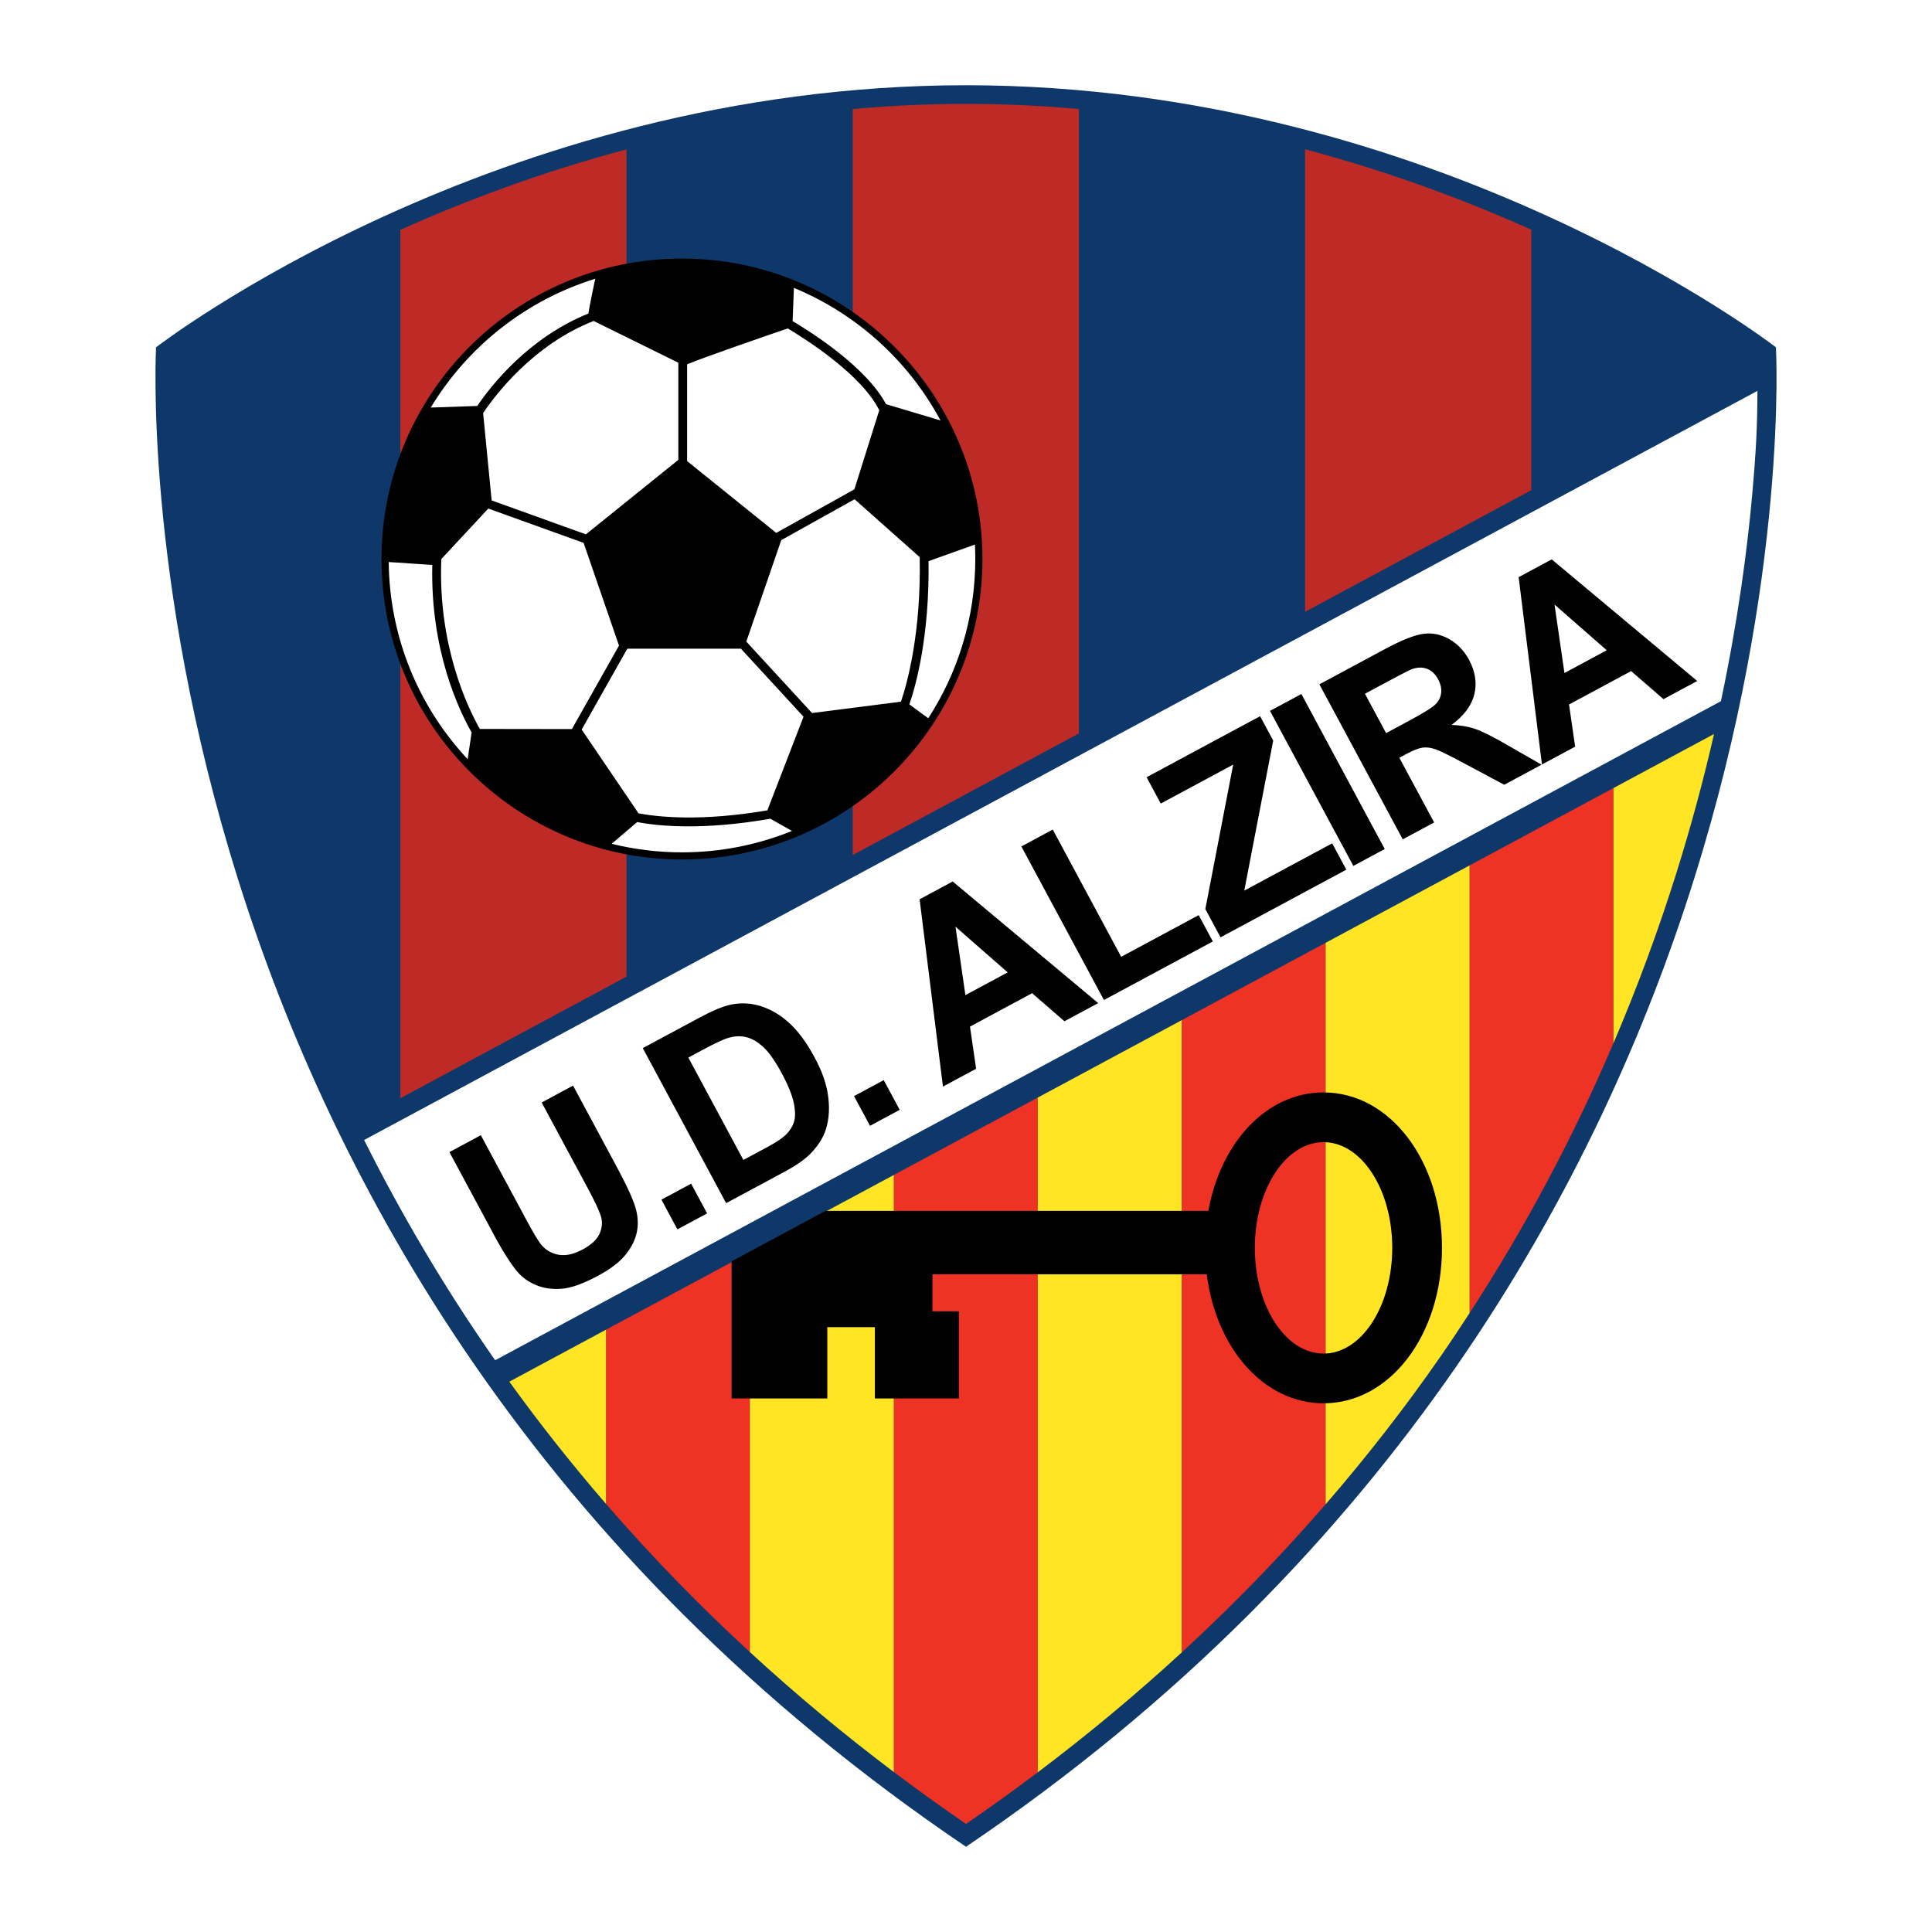<?xml version="1.0" encoding="utf-8"?>
<!-- Generator: Adobe Illustrator 13.0.0, SVG Export Plug-In . SVG Version: 6.00 Build 14948)  -->
<!DOCTYPE svg PUBLIC "-//W3C//DTD SVG 1.0//EN" "http://www.w3.org/TR/2001/REC-SVG-20010904/DTD/svg10.dtd">
<svg version="1.0" id="Layer_1" xmlns="http://www.w3.org/2000/svg" xmlns:xlink="http://www.w3.org/1999/xlink" x="0px" y="0px"
	 width="192.756px" height="192.756px" viewBox="0 0 192.756 192.756" enable-background="new 0 0 192.756 192.756"
	 xml:space="preserve">
<g>
	<polygon fill-rule="evenodd" clip-rule="evenodd" fill="#FFFFFF" points="0,0 192.756,0 192.756,192.756 0,192.756 0,0 	"/>
	<path fill-rule="evenodd" clip-rule="evenodd" fill="#0F386A" d="M96.378,8.504C49.281,8.515,15.571,34.65,15.571,34.65
		s-5.199,91.448,80.807,149.602c86.006-58.154,80.807-149.602,80.807-149.602S143.475,8.515,96.378,8.504L96.378,8.504z"/>
	<path fill-rule="evenodd" clip-rule="evenodd" fill="#BE2B27" d="M152.773,48.907v-25.99c-6.446-2.891-14.047-5.759-22.565-8.023
		v46.146L152.773,48.907L152.773,48.907z"/>
	<path fill-rule="evenodd" clip-rule="evenodd" fill="#BE2B27" d="M107.642,73.172V10.876c-3.66-0.329-7.417-0.51-11.264-0.512
		c-3.86,0.001-7.63,0.184-11.302,0.516v74.424L107.642,73.172L107.642,73.172z"/>
	<path fill-rule="evenodd" clip-rule="evenodd" fill="#BE2B27" d="M62.509,97.438V14.903c-8.521,2.268-16.122,5.139-22.566,8.031
		v86.636L62.509,97.438L62.509,97.438z"/>
	<path fill-rule="evenodd" clip-rule="evenodd" fill="#EE3224" d="M60.458,132.665v17.372c4.469,5.168,9.261,10.103,14.36,14.793
		v-39.886L60.458,132.665L60.458,132.665z"/>
	<path fill-rule="evenodd" clip-rule="evenodd" fill="#EE3224" d="M89.179,117.225v59.569c2.349,1.77,4.748,3.497,7.199,5.178
		c2.438-1.671,4.823-3.389,7.16-5.147v-67.32L89.179,117.225L89.179,117.225z"/>
	<path fill-rule="evenodd" clip-rule="evenodd" fill="#EE3224" d="M117.898,101.784v63.082c5.1-4.688,9.891-9.62,14.36-14.785
		V94.063L117.898,101.784L117.898,101.784z"/>
	<path fill-rule="evenodd" clip-rule="evenodd" fill="#EE3224" d="M146.619,86.343v44.664c5.538-8.518,10.339-17.524,14.36-26.936
		V78.623L146.619,86.343L146.619,86.343z"/>
	<path fill-rule="evenodd" clip-rule="evenodd" fill="#FFFFFF" d="M174.801,49.531c0.419-4.642,0.525-7.059,0.538-10.533
		L36.327,113.739c3.74,7.464,7.984,14.642,12.728,21.477c0.114,0.166,0.235,0.328,0.35,0.492l122.293-65.751
		C173.424,61.776,174.329,54.747,174.801,49.531L174.801,49.531z"/>
	<path fill-rule="evenodd" clip-rule="evenodd" d="M44.84,114.945l3.132-1.685l4.512,8.391c0.716,1.331,1.218,2.173,1.507,2.526
		c0.474,0.562,1.066,0.9,1.773,1.015c0.708,0.114,1.497-0.062,2.367-0.53c0.884-0.476,1.452-1.015,1.707-1.619
		c0.254-0.604,0.284-1.194,0.091-1.771c-0.193-0.578-0.619-1.479-1.278-2.705l-4.608-8.57l3.131-1.684l4.376,8.137
		c1,1.86,1.621,3.219,1.866,4.078c0.244,0.858,0.281,1.675,0.112,2.446c-0.17,0.773-0.55,1.52-1.142,2.241
		c-0.591,0.723-1.499,1.412-2.723,2.07c-1.478,0.794-2.689,1.226-3.636,1.295c-0.947,0.068-1.79-0.051-2.526-0.359
		c-0.737-0.307-1.336-0.723-1.799-1.246c-0.682-0.777-1.488-2.033-2.419-3.766L44.84,114.945L44.84,114.945z"/>
	<polygon fill-rule="evenodd" clip-rule="evenodd" points="67.585,122.653 65.992,119.689 68.955,118.096 70.549,121.06 
		67.585,122.653 	"/>
	<path fill-rule="evenodd" clip-rule="evenodd" d="M70.069,104.765c1.265-0.681,2.142-1.089,2.628-1.224
		c0.648-0.186,1.257-0.201,1.827-0.047c0.57,0.155,1.131,0.495,1.684,1.021s1.15,1.384,1.792,2.576
		c0.641,1.192,1.042,2.19,1.204,2.993c0.162,0.805,0.157,1.446-0.013,1.927c-0.169,0.48-0.473,0.919-0.908,1.315
		c-0.332,0.305-0.931,0.69-1.798,1.157l-2.318,1.246l-5.493-10.215L70.069,104.765L70.069,104.765z M72.447,120.039l5.852-3.146
		c1.148-0.618,2.007-1.22,2.577-1.808c0.758-0.787,1.266-1.592,1.521-2.409c0.34-1.08,0.4-2.286,0.18-3.62
		c-0.18-1.09-0.612-2.271-1.297-3.545c-0.779-1.449-1.602-2.577-2.47-3.385c-0.867-0.807-1.807-1.379-2.818-1.715
		c-1.011-0.335-2.041-0.394-3.088-0.176c-0.778,0.165-1.809,0.592-3.09,1.281l-5.684,3.056L72.447,120.039L72.447,120.039z"/>
	<polygon fill-rule="evenodd" clip-rule="evenodd" points="86.801,112.321 85.207,109.358 88.17,107.765 89.763,110.728 
		86.801,112.321 	"/>
	<path fill-rule="evenodd" clip-rule="evenodd" d="M96.319,99.283l-0.991-6.828l5.209,4.559L96.319,99.283L96.319,99.283z
		 M95.05,87.946l-3.3,1.775l2.327,18.687l3.31-1.779l-0.611-4.206l6.197-3.332l3.225,2.8l3.37-1.812L95.05,87.946L95.05,87.946z"/>
	<polygon fill-rule="evenodd" clip-rule="evenodd" points="110.141,99.771 101.901,84.449 105.033,82.765 111.86,95.461 
		119.594,91.303 121.006,93.929 110.141,99.771 	"/>
	<polygon fill-rule="evenodd" clip-rule="evenodd" points="121.773,93.517 120.257,90.698 123.036,76.284 115.808,80.171 
		114.396,77.544 125.719,71.456 127.027,73.889 124.141,88.858 132.912,84.141 134.324,86.767 121.773,93.517 	"/>
	<polygon fill-rule="evenodd" clip-rule="evenodd" points="135.023,86.392 126.707,70.925 129.839,69.241 138.155,84.708 
		135.023,86.392 	"/>
	<path fill-rule="evenodd" clip-rule="evenodd" d="M136.18,69.216l2.42-1.301c1.257-0.676,2.021-1.063,2.291-1.164
		c0.548-0.186,1.046-0.192,1.493-0.021c0.449,0.172,0.813,0.518,1.093,1.039c0.25,0.465,0.353,0.908,0.311,1.331
		c-0.043,0.422-0.216,0.796-0.519,1.122c-0.301,0.326-1.196,0.888-2.684,1.688l-2.294,1.233L136.18,69.216L136.18,69.216z
		 M143.084,82.057l-3.472-6.457l0.629-0.338c0.713-0.384,1.266-0.605,1.656-0.666s0.817-0.012,1.279,0.144
		c0.463,0.155,1.416,0.621,2.86,1.397l4.042,2.158l3.726-2.003l-3.499-2.007c-1.389-0.803-2.428-1.323-3.118-1.559
		c-0.691-0.236-1.479-0.37-2.362-0.403c1.244-0.922,2.001-1.944,2.271-3.064c0.271-1.121,0.096-2.262-0.528-3.423
		c-0.492-0.915-1.153-1.606-1.984-2.076c-0.83-0.47-1.693-0.642-2.588-0.52c-0.896,0.124-2.167,0.627-3.813,1.513l-6.547,3.521
		l8.316,15.466L143.084,82.057L143.084,82.057z"/>
	<path fill-rule="evenodd" clip-rule="evenodd" d="M156.085,67.146l-0.99-6.828l5.21,4.559L156.085,67.146L156.085,67.146z
		 M154.816,55.81l-3.301,1.774l2.327,18.687l3.31-1.779l-0.61-4.206l6.196-3.332l3.225,2.8l3.371-1.812L154.816,55.81L154.816,55.81
		z"/>
	<path fill-rule="evenodd" clip-rule="evenodd" fill="#FFE524" d="M103.538,109.504v67.32c5.027-3.784,9.812-7.777,14.36-11.958
		v-63.082L103.538,109.504L103.538,109.504z"/>
	<path fill-rule="evenodd" clip-rule="evenodd" fill="#FFE524" d="M132.259,94.063v56.018c4.104-4.741,7.948-9.673,11.499-14.798
		c0.977-1.41,1.927-2.839,2.861-4.276V86.343L132.259,94.063L132.259,94.063z"/>
	<path fill-rule="evenodd" clip-rule="evenodd" fill="#FFE524" d="M160.979,78.623v25.449c2.362-5.529,4.462-11.193,6.278-16.985
		c1.52-4.844,2.752-9.493,3.753-13.856L160.979,78.623L160.979,78.623z"/>
	<path fill-rule="evenodd" clip-rule="evenodd" fill="#FFE524" d="M50.816,137.849c3.023,4.194,6.242,8.257,9.642,12.188v-17.372
		L50.816,137.849L50.816,137.849z"/>
	<path fill-rule="evenodd" clip-rule="evenodd" fill="#FFE524" d="M74.818,124.944v39.886c4.547,4.183,9.333,8.178,14.36,11.964
		v-59.569L74.818,124.944L74.818,124.944z"/>
	<path fill-rule="evenodd" clip-rule="evenodd" d="M132.049,108.991c-5.653,0-10.26,4.961-11.491,11.817H82.356l-9.363,5.034v13.685
		h9.547v-7.118h4.746v7.118h8.381v-8.7H93.03v-3.691h27.368c0.929,7.397,5.712,12.872,11.651,12.872
		c6.627,0,11.817-6.812,11.817-15.508S138.676,108.991,132.049,108.991L132.049,108.991z M132.049,135.046
		c-3.785,0-6.854-4.722-6.854-10.546s3.069-10.547,6.854-10.547c3.786,0,6.855,4.723,6.855,10.547S135.835,135.046,132.049,135.046
		L132.049,135.046z"/>
	<path fill-rule="evenodd" clip-rule="evenodd" d="M38.06,55.775c0,16.53,13.449,29.979,29.979,29.979s29.979-13.449,29.979-29.979
		c0-16.531-13.448-29.979-29.979-29.979S38.06,39.244,38.06,55.775L38.06,55.775z"/>
	<path fill-rule="evenodd" clip-rule="evenodd" fill="#FFFFFF" d="M78.59,32.767c-1.801,0.617-8.32,2.86-10.037,3.578v9.658
		l8.891,7.164l7.8-4.348l2.48-7.888C85.959,37.381,80.448,33.875,78.59,32.767L78.59,32.767z"/>
	<path fill-rule="evenodd" clip-rule="evenodd" fill="#FFFFFF" d="M74.459,64.012l6.556,7.127l8.875-1.134
		c0.625-1.846,2.019-6.855,1.869-14.419l-6.498-5.775l-7.314,4.077L74.459,64.012L74.459,64.012z"/>
	<path fill-rule="evenodd" clip-rule="evenodd" fill="#FFFFFF" d="M90.729,70.276l1.882,1.385
		c2.964-4.576,4.693-10.028,4.693-15.887c0-0.484-0.014-0.965-0.037-1.443l-4.625,1.652C92.742,63.496,91.377,68.388,90.729,70.276
		L90.729,70.276z"/>
	<path fill-rule="evenodd" clip-rule="evenodd" fill="#FFFFFF" d="M47.874,72.727l9.183,0.013l4.701-8.327l-3.532-10.251
		l-9.508-3.423l-4.688,5.037C43.677,64.445,46.685,70.639,47.874,72.727L47.874,72.727z"/>
	<path fill-rule="evenodd" clip-rule="evenodd" fill="#FFFFFF" d="M38.782,56.074c0.077,7.604,3.053,14.511,7.876,19.672
		l0.397-2.671c-1.257-2.197-4.128-8.179-3.924-16.711L38.782,56.074L38.782,56.074z"/>
	<path fill-rule="evenodd" clip-rule="evenodd" fill="#FFFFFF" d="M76.86,81.684c-6.901,1.208-11.345,0.709-13.292,0.335
		l-2.542,2.168c2.247,0.553,4.594,0.852,7.012,0.852c3.883,0,7.585-0.763,10.977-2.136L76.86,81.684L76.86,81.684z"/>
	<path fill-rule="evenodd" clip-rule="evenodd" fill="#FFFFFF" d="M47.615,40.503c1.376-2.026,5.115-6.813,11.088-9.22
		c0.163-0.991,0.436-2.318,0.685-3.472c-6.918,2.138-12.739,6.772-16.412,12.851L47.615,40.503L47.615,40.503z"/>
	<path fill-rule="evenodd" clip-rule="evenodd" fill="#FFFFFF" d="M76.561,80.846l3.606-9.337l-6.246-6.79H62.589l-4.556,8.07
		l5.673,8.358C65.542,81.495,69.885,81.996,76.561,80.846L76.561,80.846z"/>
	<path fill-rule="evenodd" clip-rule="evenodd" fill="#FFFFFF" d="M79.079,32.037c1.931,1.146,7.339,4.589,9.322,8.289l5.434,1.623
		c-3.186-5.932-8.358-10.636-14.628-13.227L79.079,32.037L79.079,32.037z"/>
	<path fill-rule="evenodd" clip-rule="evenodd" fill="#FFFFFF" d="M58.454,53.312l9.224-7.433v-9.692
		c-1.86-0.916-6.757-3.328-8.454-4.164c-6.025,2.366-9.817,7.391-11.023,9.188l0.85,8.716L58.454,53.312L58.454,53.312z"/>
</g>
</svg>
